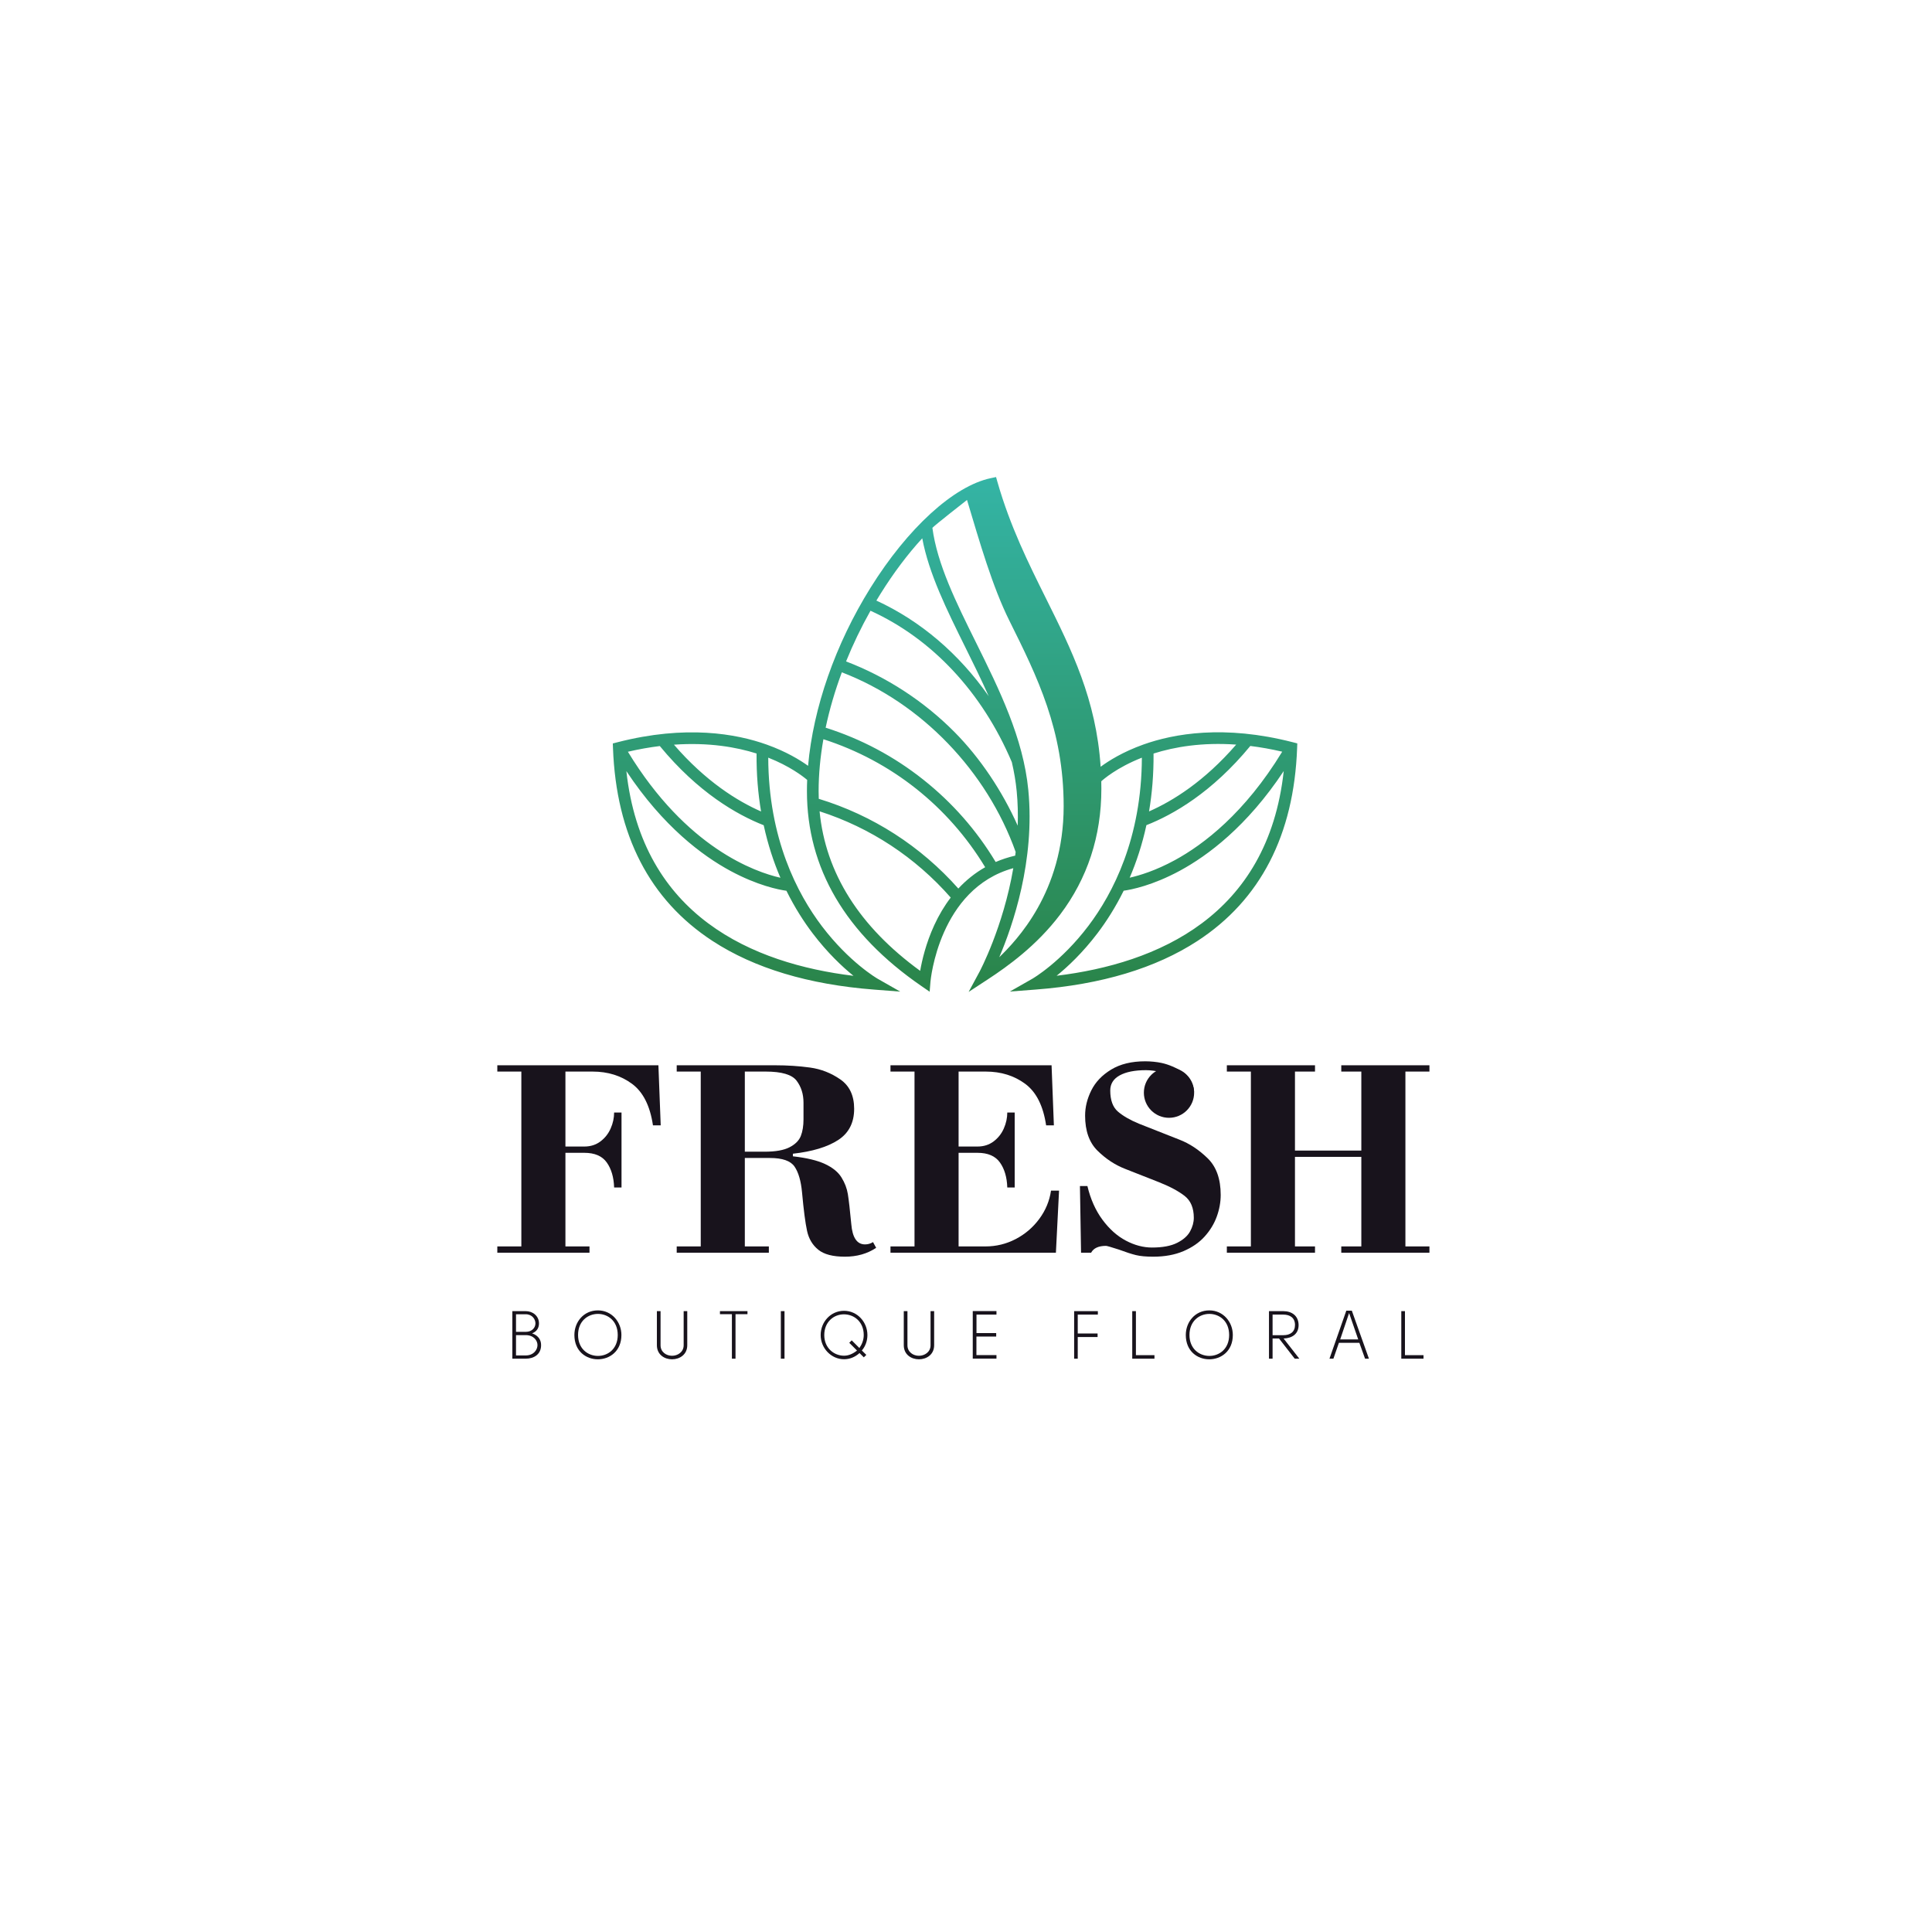 <?xml version="1.0" encoding="UTF-8"?> <svg xmlns="http://www.w3.org/2000/svg" width="667" height="667" viewBox="0 0 667 667" fill="none"><mask id="mask0_264_3" style="mask-type:luminance" maskUnits="userSpaceOnUse" x="0" y="-1" width="667" height="668"><path d="M0 -0.001H666.667V666.666H0V-0.001Z" fill="white"></path></mask><g mask="url(#mask0_264_3)"><path d="M179.989 430.314V369.947H171.693V367.776H227.308L228.104 388.518H225.428C224.431 381.782 222.023 377.002 218.204 374.179C214.385 371.358 209.848 369.947 204.589 369.947H195.208V395.826H201.729C203.887 395.826 205.745 395.234 207.308 394.054C208.869 392.871 210.045 391.376 210.835 389.566C211.623 387.758 212.017 385.93 212.017 384.08H214.573V409.958H212.017C211.905 406.438 211.06 403.564 209.481 401.336C207.904 399.11 205.32 397.996 201.729 397.996H195.208V430.314H203.516V432.484H171.693V430.314H179.989Z" fill="#18131C"></path><path d="M257.142 397.61H263.967C267.746 397.61 270.619 397.099 272.588 396.078C274.559 395.058 275.852 393.759 276.472 392.183C277.091 390.607 277.4 388.694 277.4 386.443V380.727C277.4 377.721 276.6 375.173 275.002 373.082C273.4 370.991 269.852 369.946 264.352 369.946H257.142V397.61ZM257.142 430.313H265.438V432.483H233.627V430.313H241.923V369.946H233.627V367.775H267.61C271.836 367.775 275.852 368.037 279.655 368.559C283.458 369.082 286.947 370.45 290.123 372.659C293.298 374.87 294.886 378.251 294.886 382.802C294.886 387.593 293.044 391.187 289.363 393.582C285.68 395.978 280.471 397.554 273.735 398.309V399.201C278.478 399.733 282.171 400.617 284.816 401.855C287.462 403.093 289.359 404.639 290.508 406.497C291.658 408.354 292.394 410.279 292.715 412.273C293.036 414.267 293.431 417.707 293.896 422.595C294.283 427.274 295.859 429.614 298.624 429.614C299.638 429.614 300.562 429.349 301.398 428.818L302.483 430.795C299.428 432.837 295.835 433.859 291.702 433.859C287.538 433.859 284.467 433.054 282.49 431.447C280.511 429.839 279.224 427.681 278.631 424.971C278.035 422.262 277.456 417.819 276.894 411.646C276.524 407.691 275.66 404.725 274.302 402.747C272.943 400.769 270.116 399.781 265.824 399.781H257.142V430.313Z" fill="#18131C"></path><path d="M315.724 430.314V369.947H307.428V367.776H363.042L363.84 388.518H361.162C360.165 381.782 357.756 377.002 353.938 374.179C350.12 371.358 345.582 369.947 340.324 369.947H330.942V395.826H337.464C339.621 395.826 341.48 395.234 343.042 394.054C344.604 392.871 345.78 391.376 346.569 389.566C347.358 387.758 347.752 385.93 347.752 384.08H350.309V409.958H347.752C347.64 406.438 346.794 403.564 345.216 401.336C343.638 399.11 341.054 397.996 337.464 397.996H330.942V430.314H340.228C343.909 430.314 347.378 429.47 350.636 427.782C353.89 426.094 356.61 423.77 358.798 420.811C360.985 417.852 362.336 414.598 362.85 411.044H365.624L364.538 432.484H307.428V430.314H315.724Z" fill="#18131C"></path><path d="M403.103 370.769C402.621 370.564 398.947 369.464 395.651 369.464C391.776 369.464 388.748 370.063 386.571 371.26C384.392 372.459 383.301 374.199 383.301 376.481C383.301 379.827 384.189 382.257 385.967 383.777C387.743 385.297 390.152 386.684 393.189 387.937L407.203 393.461C410.66 394.796 413.896 396.929 416.909 399.863C419.925 402.797 421.432 407.023 421.432 412.537C421.432 415.029 420.977 417.525 420.071 420.025C419.161 422.527 417.763 424.821 415.873 426.911C413.984 429.003 411.544 430.683 408.553 431.953C405.563 433.223 402.089 433.857 398.135 433.857C395.659 433.857 393.664 433.673 392.153 433.303C390.641 432.932 388.681 432.297 386.269 431.399C383.631 430.545 382.152 430.12 381.831 430.12C379.257 430.12 377.545 430.908 376.693 432.483H373.221L372.836 409.475H375.415C376.492 413.993 378.221 417.864 380.601 421.087C382.98 424.311 385.679 426.719 388.692 428.311C391.707 429.903 394.717 430.697 397.725 430.697C401.357 430.697 404.244 430.16 406.383 429.081C408.52 428.005 410.017 426.683 410.868 425.115C411.721 423.547 412.147 421.984 412.147 420.424C412.147 417.032 411.085 414.512 408.964 412.863C406.841 411.216 403.923 409.652 400.208 408.172L388.44 403.541C384.965 402.191 381.796 400.105 378.924 397.284C376.055 394.461 374.62 390.421 374.62 385.164C374.62 382.221 375.335 379.312 376.767 376.433C378.197 373.556 380.48 371.164 383.616 369.259C386.751 367.352 390.667 366.401 395.36 366.401C397.371 366.401 399.409 366.627 400.993 366.963C403.475 367.489 406.192 368.683 408.247 370.023C412.183 372.591 412.252 376.971 412.252 376.971C410.285 374.013 406.011 372.011 403.103 370.769Z" fill="#18131C"></path><path d="M447.07 399.393V430.312H453.99V432.482H423.554V430.312H431.852V369.945H423.554V367.774H453.99V369.945H447.07V397.222H469.982V369.945H463.06V367.774H493.496V369.945H485.2V430.312H493.496V432.482H463.06V430.312H469.982V399.393H447.07Z" fill="#18131C"></path><path d="M412.26 377.234C412.26 372.442 408.376 368.558 403.584 368.558C398.792 368.558 394.908 372.442 394.908 377.234C394.908 382.026 398.792 385.91 403.584 385.91C408.376 385.91 412.26 382.026 412.26 377.234Z" fill="#18131C"></path></g><path d="M342.033 165.084C329.292 167.776 313.381 182.289 300.511 202.956C288.373 222.449 280.747 244.372 278.981 264.391C276.149 262.353 271.403 259.457 264.701 257.064C254.256 253.331 236.832 250.164 213.139 256.264L211.565 256.669L211.627 258.292C212.739 288.3 224.305 310.697 246.007 324.863C260.423 334.271 279.203 339.92 301.827 341.652L310.795 342.34L302.979 337.889C302.881 337.833 293.244 332.265 283.769 319.777C275.273 308.583 265.319 289.511 265.227 261.569C272.585 264.475 277.085 267.919 278.668 269.253C278.613 270.56 278.585 271.857 278.585 273.143C278.585 299.72 291.872 322.348 318.08 340.401L320.951 342.379L321.233 338.903C321.261 338.575 324.145 306.799 349.828 299.724C346.344 320.099 338.303 335.235 338.189 335.445L334.412 342.449L341.069 338.091C347.895 333.623 357.904 326.447 365.971 315.781C375.435 303.273 380.233 288.656 380.233 272.336C380.233 271.459 380.223 270.591 380.204 269.731C380.829 269.152 385.492 265.015 394.216 261.58C394.116 289.409 384.229 308.428 375.792 319.6C366.317 332.145 356.56 337.812 356.465 337.868L348.647 342.317L357.616 341.629C380.239 339.899 399.017 334.249 413.435 324.84C435.137 310.676 446.705 288.279 447.815 258.271L447.875 256.648L446.303 256.243C422.611 250.141 405.185 253.309 394.741 257.04C387.648 259.575 382.745 262.672 379.984 264.716C378.443 241.456 369.987 224.447 361.083 206.54C355.025 194.357 348.761 181.76 344.389 166.5L343.872 164.695L342.033 165.084ZM355.013 272.747C353.275 254.784 344.969 238.015 336.94 221.796C330.065 207.916 323.565 194.787 321.896 182.224C323.073 181.02 333.849 172.605 333.849 172.605C338.283 187.369 342.596 202.465 348.487 214.312C358.119 233.681 367.216 251.976 367.216 278.312C367.216 308.121 350.752 324.824 344.979 330.481C349.635 319.593 357.377 297.168 355.013 272.747ZM302.561 207.341C303.013 206.588 303.471 205.836 303.936 205.089C308.496 197.767 313.413 191.26 318.393 185.844C320.688 198.069 326.845 210.501 333.325 223.587C336.057 229.104 338.82 234.684 341.335 240.343C331.104 225.728 317.836 214.36 302.561 207.341ZM329.515 252.713C318.952 242.063 306.048 233.672 292.095 228.347C294.491 222.421 297.313 216.555 300.525 210.851C321.797 220.509 339.079 238.996 349.325 263.119C350.096 266.428 350.673 269.767 350.999 273.135C351.389 277.167 351.481 281.156 351.352 285.055C346.056 273.192 338.469 261.744 329.515 252.713ZM318.783 269.183C308.647 261.136 297.304 255.105 285.044 251.228C286.384 244.903 288.26 238.488 290.636 232.108C318.193 242.664 340.724 266.336 350.645 294.128C350.593 294.553 350.54 294.977 350.484 295.4C348.137 295.936 345.888 296.671 343.744 297.595C337.181 286.683 328.795 277.128 318.783 269.183ZM282.669 275.78C282.639 274.904 282.619 274.027 282.619 273.143C282.619 267.363 283.184 261.344 284.269 255.209C307.651 262.72 327.351 278.304 340.121 299.396C336.713 301.327 333.609 303.789 330.852 306.76C317.877 292.128 301.301 281.464 282.669 275.78ZM398.247 260.151C405.545 257.833 415.055 256.236 426.781 257.064C415.805 269.747 404.907 276.521 396.693 280.131C397.727 274.013 398.305 267.361 398.247 260.151ZM232.669 257.093C244.781 256.24 254.344 257.971 261.196 260.139C261.135 267.363 261.713 274.027 262.748 280.152C254.537 276.544 243.641 269.771 232.669 257.093ZM395.781 284.88C405.064 281.235 418.449 273.564 431.655 257.537C435.148 257.967 438.819 258.612 442.667 259.509C429.721 280.769 415.452 291.592 405.608 296.955C398.939 300.589 393.38 302.26 390.008 303.016C392.303 297.676 394.317 291.637 395.781 284.88ZM216.775 259.531C220.633 258.633 224.308 257.991 227.792 257.565C240.996 273.588 254.379 281.257 263.66 284.903C265.123 291.657 267.137 297.695 269.432 303.035C260.661 301.051 237.015 292.781 216.775 259.531ZM378.887 322.195C381.881 318.248 385.048 313.36 387.936 307.509C390.655 307.127 397.912 305.7 407.297 300.628C416.905 295.437 430.501 285.339 443.192 266.197C437.705 316.333 399.479 332.632 364.789 336.868C368.632 333.752 373.769 328.94 378.887 322.195ZM216.248 266.219C228.94 285.361 242.539 295.459 252.144 300.649C261.531 305.721 268.787 307.149 271.507 307.529C274.393 313.383 277.56 318.269 280.555 322.216C285.675 328.961 290.811 333.773 294.653 336.891C259.963 332.653 221.737 316.356 216.248 266.219ZM282.953 280.096C300.463 285.727 316.027 295.961 328.227 309.876C326.061 312.705 324.155 315.893 322.529 319.432C319.647 325.708 318.289 331.623 317.679 335.176C296.665 319.892 285.015 301.4 282.953 280.096Z" fill="url(#paint0_linear_264_3)"></path><mask id="mask1_264_3" style="mask-type:luminance" maskUnits="userSpaceOnUse" x="0" y="-1" width="667" height="668"><path d="M0 -0.001H666.667V666.666H0V-0.001Z" fill="white"></path></mask><g mask="url(#mask1_264_3)"><path d="M178.147 460.934V467.947H181.501C184.223 467.947 185.56 466 185.56 464.382C185.56 462.763 184.199 460.934 181.501 460.934H178.147ZM181.501 459.807C183.753 459.807 184.856 458.283 184.856 456.875C184.856 455.467 183.753 453.732 181.501 453.732H178.147V459.807H181.501ZM183.707 460.323C186.099 461.168 186.827 462.856 186.803 464.428C186.803 467.548 184.364 469.072 181.479 469.072H176.88V452.652H181.501C183.964 452.652 186.076 454.342 186.076 456.899C186.076 458.119 185.583 459.596 183.707 460.323Z" fill="#18131C"></path><path d="M199.568 460.888C199.568 465.649 202.945 468.065 206.347 468.112C209.795 468.158 213.267 465.744 213.267 460.888C213.267 451.152 199.568 451.222 199.568 460.888ZM206.417 452.396C211.203 452.396 214.535 456.384 214.535 460.888C214.535 466.493 210.452 469.285 206.395 469.285C202.336 469.285 198.301 466.493 198.301 460.888C198.301 456.384 201.515 452.396 206.417 452.396Z" fill="#18131C"></path><path d="M228.049 452.653V464.429C228.049 466.797 230.044 468.065 232.013 468.065C233.961 468.065 236.025 466.797 236.025 464.429V452.653H237.268V464.429C237.268 467.666 234.641 469.285 232.013 469.285C229.387 469.285 226.783 467.666 226.783 464.429V452.653H228.049Z" fill="#18131C"></path><path d="M258.055 452.652V453.708H253.927V469.072H252.683V453.708H248.555V452.652H258.055Z" fill="#18131C"></path><path d="M269.576 452.652H270.843V469.072H269.576V452.652Z" fill="#18131C"></path><path d="M294.044 462.74L296.695 465.391C297.587 464.102 298.196 462.6 298.196 460.911C298.196 456.36 294.912 453.756 291.347 453.756C287.828 453.756 284.568 456.383 284.568 460.911C284.568 465.486 288.016 468.042 291.394 468.042C292.988 468.042 294.49 467.362 295.875 466.259L293.2 463.584L294.044 462.74ZM297.54 466.235L299.088 467.76L298.22 468.604L296.742 467.127C295.147 468.558 293.318 469.262 291.394 469.262C286.936 469.262 283.324 465.415 283.324 460.911C283.324 456.407 286.772 452.536 291.394 452.536C295.968 452.536 299.463 456.407 299.463 460.911C299.463 462.88 298.807 464.687 297.68 466.071L297.54 466.235Z" fill="#18131C"></path><path d="M313.285 452.653V464.429C313.285 466.797 315.279 468.065 317.249 468.065C319.197 468.065 321.261 466.797 321.261 464.429V452.653H322.503V464.429C322.503 467.666 319.877 469.285 317.249 469.285C314.622 469.285 312.018 467.666 312.018 464.429V452.653H313.285Z" fill="#18131C"></path><path d="M344.018 453.851H337.121V460.231H343.925V461.428H337.098V467.831H344.018V469.051H335.832V452.631H344.018V453.851Z" fill="#18131C"></path><path d="M379.022 453.85H372.078V460.372H378.929V461.592H372.078V469.074H370.835V452.654H379.022V453.85Z" fill="#18131C"></path><path d="M398.565 469.074H390.895V452.654H392.161V467.854H398.565V469.074Z" fill="#18131C"></path><path d="M410.65 460.888C410.65 465.649 414.027 468.065 417.429 468.112C420.878 468.158 424.349 465.744 424.349 460.888C424.349 451.152 410.65 451.222 410.65 460.888ZM417.499 452.396C422.286 452.396 425.617 456.384 425.617 460.888C425.617 466.493 421.534 469.285 417.475 469.285C413.417 469.285 409.383 466.493 409.383 460.888C409.383 456.384 412.597 452.396 417.499 452.396Z" fill="#18131C"></path><path d="M443.049 460.958C445.465 460.958 447.084 459.809 447.084 457.416C447.084 454.977 445.372 453.85 443.049 453.85H439.344V460.958H443.049ZM448.585 469.074H446.991L441.572 462.106H439.344V469.074H438.1V452.653H443.025C446.005 452.653 448.281 454.272 448.328 457.416C448.352 460.465 446.192 461.989 443.143 462.106L448.585 469.074Z" fill="#18131C"></path><path d="M468.904 462.413L465.761 453.31L462.688 462.413H468.904ZM464.798 452.49H466.7C468.646 457.909 470.662 463.656 472.61 469.074H471.273L469.302 463.585H462.242L460.341 469.074H458.981L464.798 452.49Z" fill="#18131C"></path><path d="M491.45 469.074H483.78V452.654H485.045V467.854H491.45V469.074Z" fill="#18131C"></path></g><defs><linearGradient id="paint0_linear_264_3" x1="329.721" y1="342.449" x2="329.721" y2="164.694" gradientUnits="userSpaceOnUse"><stop stop-color="#2A8449"></stop><stop offset="1" stop-color="#34B4A5"></stop></linearGradient></defs></svg> 
